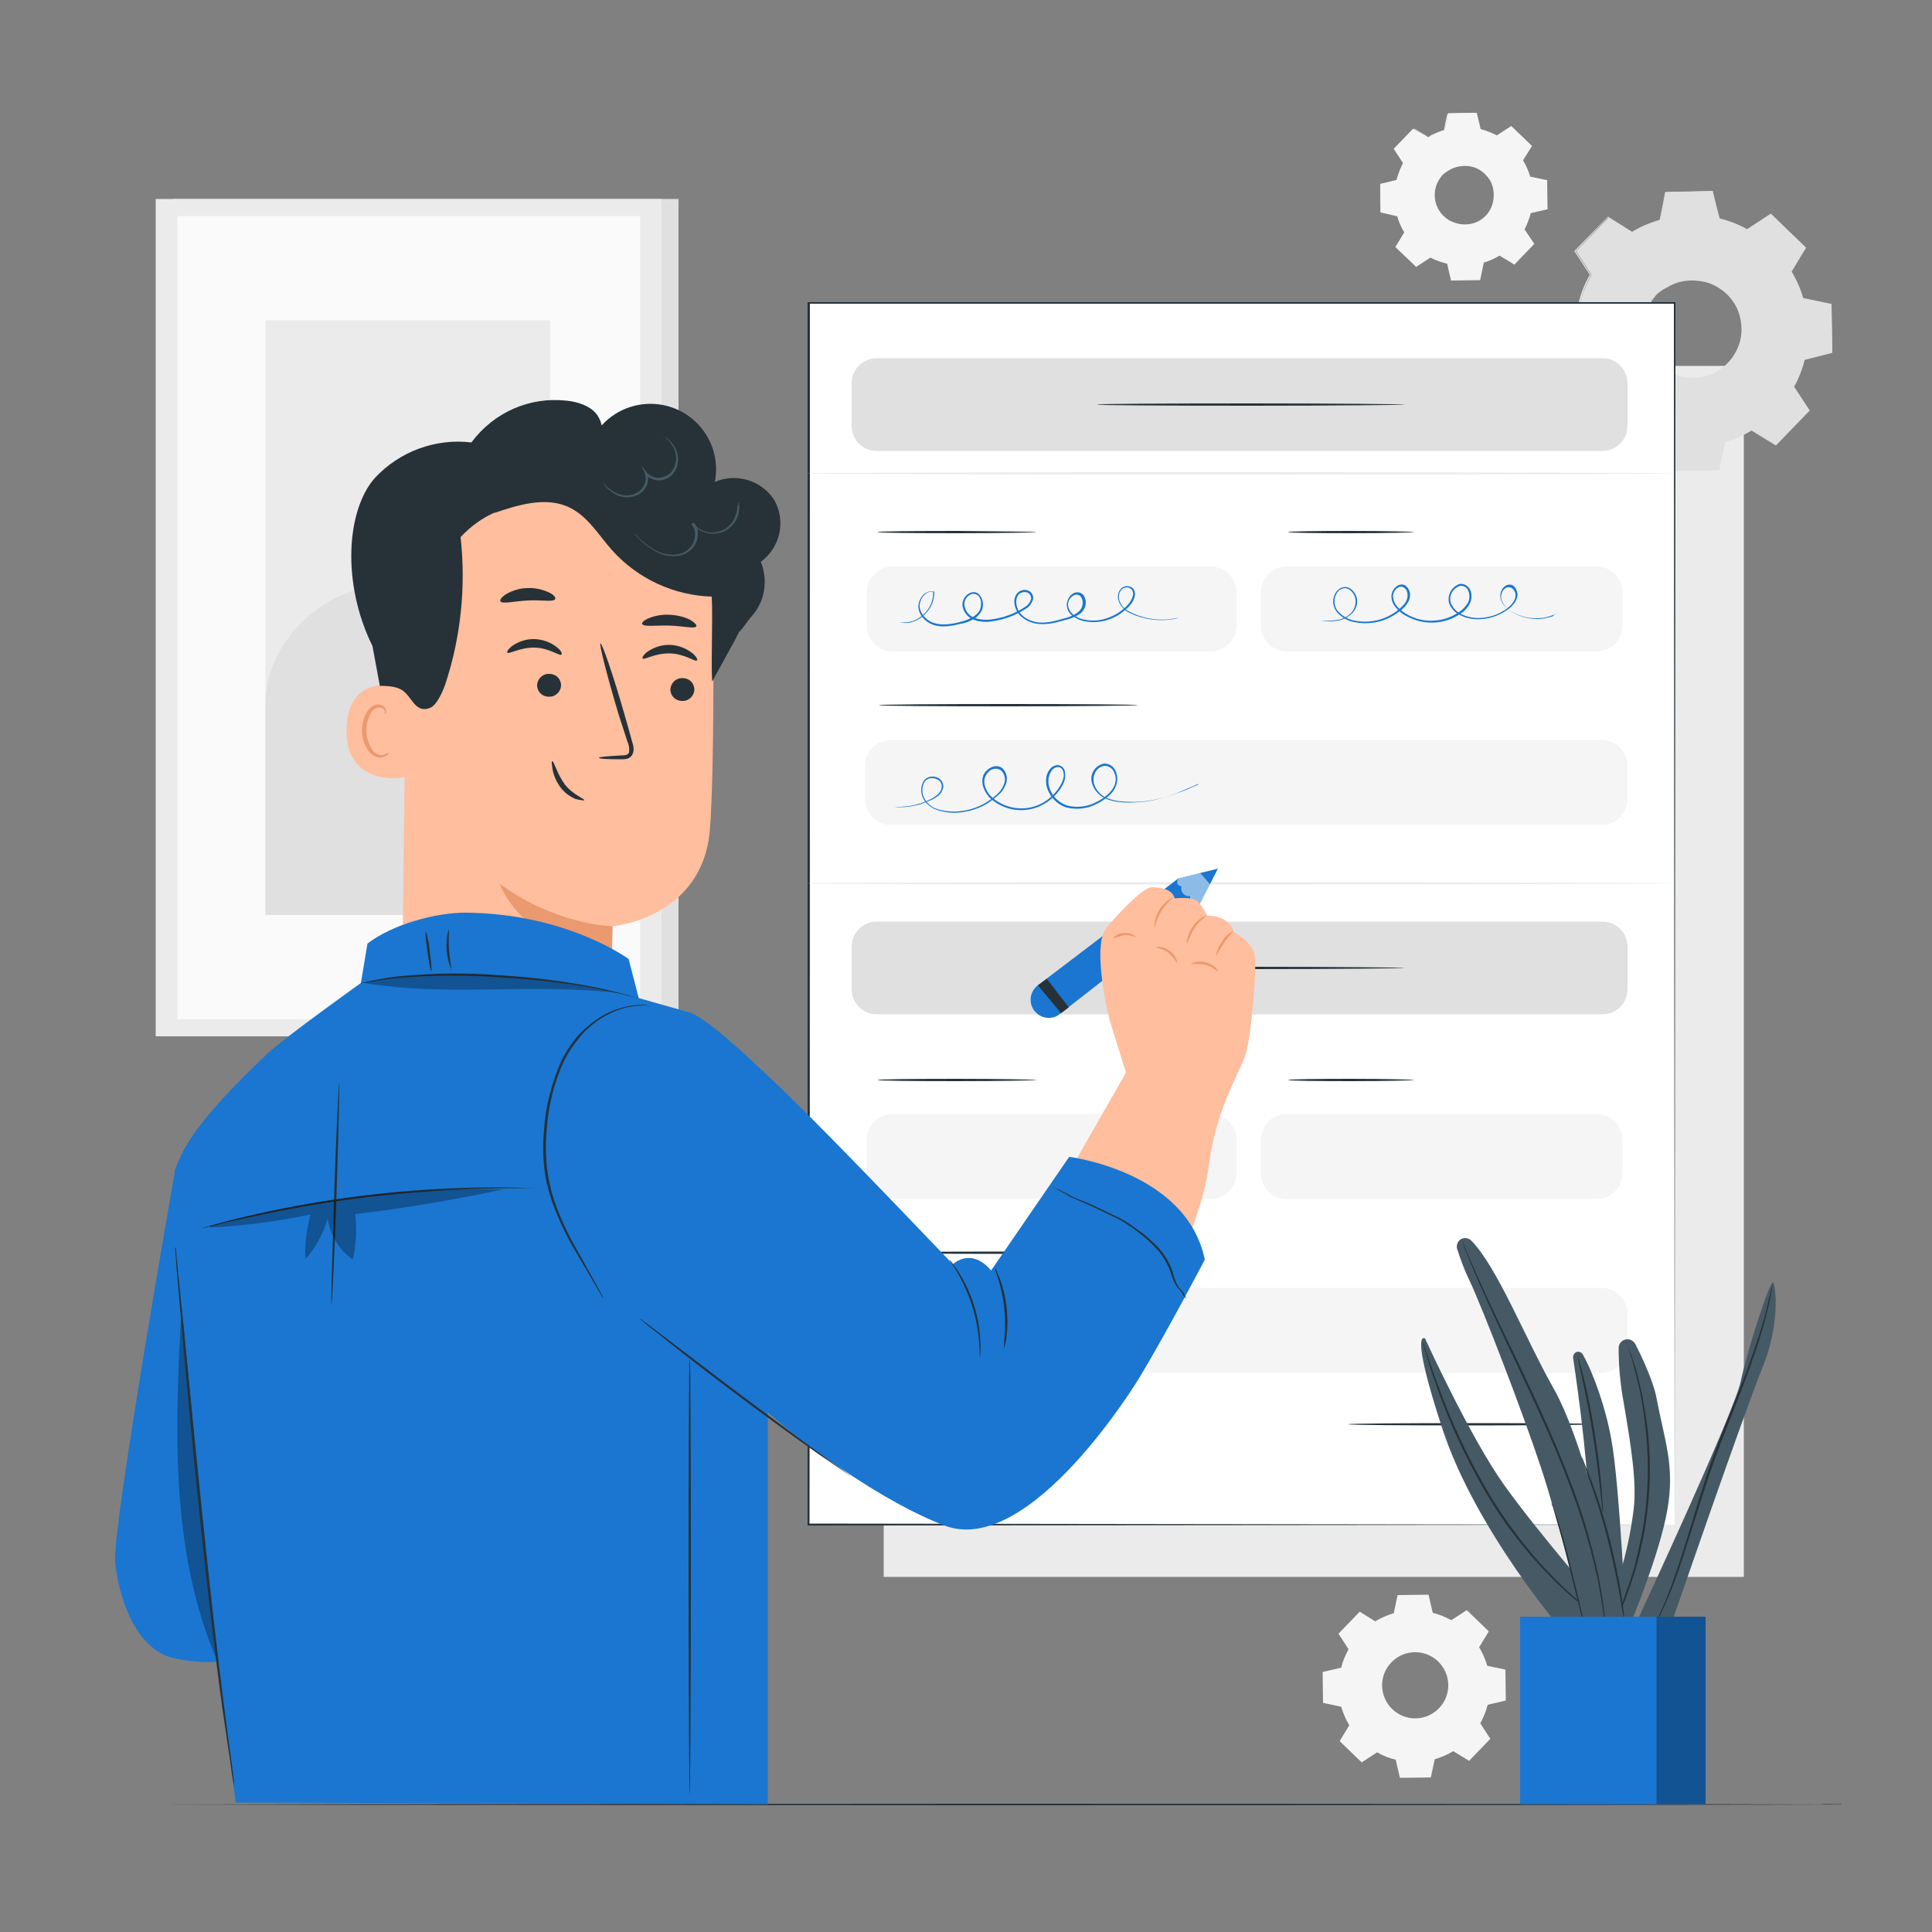 <?xml version="1.0" encoding="utf-8"?>
<!-- Generator: Adobe Illustrator 27.9.0, SVG Export Plug-In . SVG Version: 6.00 Build 0)  -->
<svg version="1.1" id="Layer_1" xmlns="http://www.w3.org/2000/svg" xmlns:xlink="http://www.w3.org/1999/xlink" x="0px" y="0px"
	 viewBox="0 0 500 500" style="enable-background:new 0 0 500 500;" xml:space="preserve">
<rect x="0" y="0" width="500" height="500" fill="#808080" stroke="none"/>
<style type="text/css">
	.st0{fill:#EBEBEB;}
	.st1{fill:#E0E0E0;}
	.st2{fill:#F5F5F5;}
	.st3{fill:#FAFAFA;}
	.st4{fill:#263238;}
	.st5{fill:#FFFFFF;}
	.st6{fill:#1A76D1;}
	.st7{fill:#455A64;}
	.st8{opacity:0.3;}
	.st9{fill:#FFBE9D;}
	.st10{fill:#EB996E;}
	.st11{opacity:0.5;fill:#FFFFFF;enable-background:new    ;}
</style>
<g id="freepik--background-complete--inject-33">
	<rect x="228.7" y="94.7" class="st0" width="222.6" height="313.4"/>
	<path class="st1" d="M422.4,60c2.3-1.4,4.7-2.4,7.2-3.1l1.5-7.2l12.1-0.2l1.7,7.1c2.6,0.6,5,1.6,7.4,2.9l6.1-4l8.7,8.4l-3.8,6.2
		c1.4,2.3,2.4,4.7,3.1,7.2l7.2,1.5l0.2,12.1l-7.1,1.7c-0.6,2.6-1.6,5-2.9,7.3l4,6.1l-8.4,8.7l-6.2-3.8c-2.3,1.4-4.7,2.4-7.2,3.2
		l-1.5,7.2l-12.1,0.2l-1.7-7.1c-2.6-0.6-5-1.6-7.3-2.9l-6.1,4l-8.7-8.4l3.8-6.2c-1.4-2.3-2.4-4.7-3.1-7.2l-7.2-1.5l-0.2-12.1
		l7.1-1.7c0.6-2.6,1.6-5,2.9-7.3l-4-6.1l8.4-8.7L422.4,60z M428.8,76.1c-5,5.2-4.9,13.4,0.3,18.4c5.2,5,13.4,4.9,18.4-0.3
		c5-5.2,4.9-13.4-0.3-18.4l0,0C442,70.8,433.8,71,428.8,76.1L428.8,76.1z"/>
	<path class="st1" d="M428.8,76.1c0.7-0.8,1.5-1.6,2.4-2.1c2.5-1.6,5.5-2.3,8.5-2c2.1,0.2,4,0.9,5.8,2c2,1.3,3.6,3.1,4.7,5.2
		c1.2,2.4,1.6,5.1,1.2,7.8c-0.8,5.8-5.2,10.4-11,11.3c-1.3,0.2-2.7,0.3-4,0.1c-1.3-0.1-2.5-0.5-3.7-1c-2.2-1-4-2.5-5.4-4.5
		c-3-4.2-3.2-9.8-0.5-14.2C427.3,77.8,427.9,77,428.8,76.1c0,0.2-0.9,0.9-1.9,2.7c-1.4,2.5-1.9,5.5-1.4,8.3c0.3,2,1.1,3.8,2.2,5.4
		c1.3,1.8,3.1,3.3,5.2,4.2c2.3,1,4.8,1.3,7.3,0.9c5.4-0.9,9.6-5.3,10.4-10.7c0.3-2.5-0.1-5-1.1-7.2c-1-2-2.5-3.8-4.4-5
		c-1.6-1.1-3.5-1.8-5.5-2c-2.9-0.4-5.8,0.2-8.2,1.7C429.6,75.3,428.9,76.2,428.8,76.1z"/>
	<path class="st1" d="M422.4,60c-0.1-0.1-0.3-0.1-0.4-0.2l-1.2-0.7l-4.8-2.8h0.1l-8.4,8.8v-0.2l4,6.1h0.2l-0.1,0.1
		c-1.3,2.3-2.2,4.7-2.8,7.3v0.1h0l-7.1,1.8l0.2-0.3c0.1,3.8,0.2,7.8,0.2,12.1L402,92l7.2,1.5h0.2v0.2c0.7,2.5,1.8,4.9,3.1,7.2
		l0.1,0.2l-0.1,0.2l-3.8,6.2v-0.4l8.7,8.4H417l6.1-4l0.2-0.1l0.2,0.1c2.3,1.3,4.7,2.2,7.2,2.8h0.2l0.1,0.2c0.5,2.2,1.1,4.7,1.7,7.1
		l-0.4-0.3l12.1-0.2l-0.4,0.3l1.5-7.2V114l0.2-0.1c2.5-0.7,4.9-1.8,7.1-3.1l0,0l0.2-0.1l0.2,0.1l6.2,3.8h-0.5l8.4-8.7v0.5l-4-6.1
		l-0.1-0.2l0.1-0.2c1.3-2.3,2.2-4.7,2.9-7.2v-0.2h0.2l7.1-1.7l-0.3,0.3c-0.1-4.1-0.1-8.2-0.2-12.1l0.3,0.3l-7.2-1.5h-0.2v-0.2
		c-0.7-2.5-1.8-4.9-3.1-7.2l-0.1-0.2V70l3.8-6.2v0.4l-8.7-8.4h0.4l-6.1,4l-0.1,0.1l-0.1-0.1c-2.3-1.3-4.7-2.2-7.3-2.9h-0.1v-0.1
		c-0.6-2.6-1.2-4.9-1.7-7.1l0.2,0.2l-12.1,0.2l0.2-0.1c-0.6,2.9-1.1,5.2-1.5,7.2V57h-0.1c-1.9,0.5-3.8,1.2-5.5,2.1l-1.3,0.7
		C422.7,59.9,422.5,60,422.4,60c0.1-0.1,0.3-0.2,0.4-0.2c0.3-0.2,0.7-0.4,1.3-0.7c1.8-0.9,3.6-1.7,5.5-2.2l-0.1,0.1
		c0.4-2,0.9-4.3,1.4-7.2v-0.1h0.1l12.1-0.3h0.2v0.2c0.5,2.2,1.1,4.5,1.8,7.1l-0.2-0.2c2.6,0.6,5.1,1.6,7.4,2.9H452l6.1-4l0.2-0.1
		l0.2,0.2l8.7,8.4l0.2,0.2l-0.1,0.2c-1.2,2-2.5,4.1-3.8,6.3V70c1.4,2.3,2.5,4.7,3.2,7.3l-0.2-0.2l7.2,1.5h0.3v0.3
		c0.1,3.9,0.2,8,0.2,12.1v0.3l-0.3,0.1l-7.1,1.8l0.3-0.3c-0.6,2.6-1.6,5.1-2.9,7.4v-0.4l4,6.1l0.2,0.2l-0.2,0.2l-8.4,8.7l-0.2,0.2
		l-0.3-0.2l-6.2-3.8h0.4c-2.3,1.4-4.7,2.5-7.3,3.2l0.3-0.3l-1.5,7.2l-0.1,0.3h-0.3l-12.1,0.2h-0.3l-0.1-0.3
		c-0.6-2.5-1.2-4.9-1.7-7.1l0.3,0.3c-2.6-0.6-5.1-1.6-7.4-2.9h0.4l-6.1,4l-0.2,0.2l-0.2-0.2c-3-2.9-6-5.8-8.7-8.4l-0.2-0.2l0.1-0.2
		l3.8-6.2v0.3c-1.4-2.3-2.4-4.8-3.2-7.3l0,0.1l-7.2-1.5h-0.2v-0.2c-0.1-4.2-0.1-8.3-0.2-12.1V80l0.2-0.1l7.1-1.7l-0.2,0.2
		c0.7-2.6,1.6-5,3-7.4v0.2l-4-6.1l-0.1-0.1l0.1-0.1l8.5-8.7l0.1-0.1h0.1l4.6,2.9l1.2,0.8C422.1,59.8,422.2,59.9,422.4,60z"/>
	<path class="st2" d="M369.6,35.5c1.4-0.8,2.8-1.4,4.3-1.9l0.9-4.3l7.2-0.1l1,4.2c1.5,0.4,3,1,4.4,1.7l3.7-2.4l5.2,5l-2.3,3.7
		c0.9,1.4,1.5,2.8,2,4.4l4.3,0.9l0.1,7.2l-4.3,1c-0.4,1.5-1,3-1.7,4.4l2.4,3.7l-5,5.2L388,66c-1.3,0.8-2.8,1.5-4.3,1.9l-0.9,4.3
		l-7.2,0.1l-1-4.2c-1.5-0.4-3-1-4.4-1.7l-3.7,2.4l-5.2-5l2.2-3.8c-0.8-1.4-1.4-2.8-1.9-4.3l-4.3-0.9l-0.1-7.2l4.2-1
		c0.4-1.5,1-3,1.7-4.4l-2.4-3.7l5-5.2L369.6,35.5L369.6,35.5z M373.4,45.2c-3,3.1-2.9,8,0.2,11s8,2.9,11-0.2c3-3.1,2.9-8-0.2-11
		C381.4,42,376.4,42.1,373.4,45.2L373.4,45.2z"/>
	<path class="st2" d="M373.4,45.2c0.4-0.5,0.9-0.9,1.4-1.3c1.5-1,3.3-1.4,5.1-1.2c2.7,0.3,5,1.9,6.2,4.4c0.4,0.7,0.6,1.4,0.7,2.2
		s0.1,1.6,0,2.4c-0.4,3.5-3.1,6.2-6.5,6.8c-0.8,0.1-1.6,0.1-2.4,0c-2.2-0.3-4.2-1.5-5.4-3.3c-0.7-1-1.2-2.2-1.3-3.4
		c-0.3-1.8,0.1-3.6,1-5.1C372.5,46.1,372.9,45.6,373.4,45.2c-0.1,0-0.5,0.5-1.1,1.5c-2.1,3.7-0.8,8.3,2.9,10.4
		c0.2,0.1,0.4,0.2,0.7,0.3c0.7,0.3,1.4,0.5,2.1,0.6c0.8,0.1,1.5,0.1,2.3,0c3.3-0.5,5.8-3.1,6.2-6.4c0.1-0.7,0.1-1.5,0-2.3
		c-0.1-0.7-0.3-1.4-0.6-2.1c-0.6-1.2-1.5-2.2-2.6-3c-1-0.7-2.1-1.1-3.2-1.2c-1.7-0.2-3.5,0.1-5,1C373.9,44.7,373.5,45.2,373.4,45.2z
		"/>
	<path class="st2" d="M369.6,35.5l-0.2-0.1l-0.7-0.4l-2.8-1.7h0.1l-5,5.2v-0.1l2.4,3.7v0.1v0.1c-0.8,1.4-1.3,2.8-1.7,4.4v0.1h-0.1
		l-4.2,1.1l0.1-0.2c0,2.3,0.1,4.7,0.1,7.2l-0.1-0.2l4.3,0.9h0.1v0.1c0.4,1.5,1.1,2.9,1.9,4.3l0.1,0.1l-0.1,0.1l-2.3,3.7v-0.2l5.2,5
		h-0.3l3.7-2.4l0.1-0.1l0.1,0.1c1.4,0.8,2.8,1.3,4.3,1.7h0.1v0c0.3,1.3,0.7,2.8,1,4.2l-0.2-0.2l7.2-0.1l-0.2,0.2
		c0.3-1.3,0.6-2.8,0.9-4.3v-0.1h0.1c1.5-0.4,2.9-1.1,4.3-1.9l0,0l0.1-0.1l0.1,0.1l3.7,2.3h-0.3c1.7-1.8,3.4-3.5,5-5.2v0.3l-2.4-3.7
		l-0.1-0.1l0.1-0.1c0.8-1.4,1.3-2.8,1.7-4.3v-0.1h0.1l4.2-1l-0.2,0.2c0-2.5-0.1-4.9-0.1-7.2l0.2,0.2l-4.3-0.9h-0.1V46
		c-0.4-1.5-1-2.9-1.9-4.3l-0.1-0.1l0.1-0.1l2.3-3.7V38c-1.8-1.8-3.6-3.4-5.2-5h0.2l-3.7,2.4l-0.1,0.1H387c-1.3-0.8-2.8-1.4-4.3-1.8
		h-0.1v-0.1c-0.4-1.5-0.7-2.9-1-4.3l0.1,0.1l-7.2,0.1l0.1-0.1c-0.4,1.7-0.7,3.1-0.9,4.3l0,0l0,0c-1.2,0.3-2.3,0.8-3.4,1.3
		L369.6,35.5C369.7,35.5,369.7,35.5,369.6,35.5l0.2-0.1c0.2-0.1,0.4-0.3,0.8-0.4c1.1-0.6,2.2-1,3.3-1.3v0.1c0.2-1.2,0.5-2.6,0.9-4.3
		v-0.1h0.1l7.2-0.2h0.1v0.1c0.3,1.3,0.7,2.7,1,4.2l-0.1-0.1c1.5,0.4,3,1,4.4,1.7h-0.2l3.7-2.4l0.1-0.1l0.1,0.1l5.2,5l0.1,0.1
		l-0.1,0.1l-2.3,3.7v-0.2c0.8,1.4,1.5,2.8,1.9,4.4l-0.1-0.1l4.3,0.9h0.2v0.2c0,2.4,0.1,4.8,0.1,7.2v0.2h-0.2l-4.3,1l0.2-0.2
		c-0.4,1.6-1,3.1-1.7,4.5v-0.2L397,63l0.1,0.1l-0.1,0.1l-5,5.2l-0.1,0.1l-0.1-0.1l-3.8-2.3h0.2c-1.4,0.8-2.8,1.5-4.4,1.9l0.2,0
		c-0.3,1.5-0.6,2.9-0.9,4.3v0.2h-0.2l-7.2,0.1h-0.2v-0.2c-0.4-1.5-0.7-2.9-1-4.3l0.2,0.2c-1.6-0.4-3.2-0.9-4.6-1.7h0.2l-3.7,2.4
		l-0.1,0.1l-0.1-0.1c-1.8-1.8-3.6-3.4-5.2-5l-0.1-0.1l0.1-0.1l2.3-3.7v0.2c-0.8-1.4-1.5-2.8-1.9-4.4l0.1,0.1l-4.3-1h-0.1v-0.1
		c0-2.5-0.1-5-0.1-7.2v-0.1h0.1l4.3-1l-0.1,0.1c0.4-1.5,1-3,1.8-4.4v0.1l-2.4-3.7v-0.1l0.1-0.1c2.1-2.1,3.8-3.9,5.1-5.2l0,0l0,0
		l2.8,1.7L369.6,35.5L369.6,35.5z"/>
	<rect x="44.7" y="51.5" class="st1" width="130.9" height="216.7"/>
	<rect x="40.3" y="51.5" class="st0" width="130.9" height="216.7"/>
	<rect x="45.9" y="55.9" class="st3" width="119.8" height="207.9"/>
	<rect x="68.7" y="82.9" class="st0" width="73.7" height="153.9"/>
	<path class="st1" d="M68.7,182.3c-0.2-14.4,12.8-28.4,27-30.4c6.8-1,14,0.4,20.3-2.2c11.3-4.6,14.9-19.7,26.3-24.1l0.5,111.2H68.7
		V182.3z"/>
	<path class="st2" d="M355.9,419.6c1.5-0.9,3.1-1.6,4.8-2.1l1-4.7l8-0.1l1.1,4.7c1.7,0.4,3.3,1.1,4.8,1.9l4-2.6l5.7,5.5l-2.5,4.1
		c0.9,1.5,1.6,3.1,2.1,4.8l4.7,1l0.1,8l-4.7,1.1c-0.4,1.7-1.1,3.3-1.9,4.8l2.6,4l-5.5,5.7l-4.1-2.5c-1.5,0.9-3.1,1.6-4.8,2.1l-1,4.7
		l-8,0.1l-1.1-4.7c-1.7-0.4-3.3-1-4.8-1.9l-4,2.6l-5.7-5.5l2.5-4.1c-0.9-1.5-1.6-3.1-2.1-4.8l-4.7-1l-0.1-8l4.8-1.1
		c0.4-1.7,1.1-3.3,1.9-4.8l-2.6-4l5.5-5.7L355.9,419.6L355.9,419.6z M360.1,430.2c-3.3,3.4-3.2,8.8,0.2,12.1s8.8,3.2,12.1-0.2
		c3.3-3.4,3.2-8.8-0.2-12.1l0,0C368.8,426.7,363.4,426.8,360.1,430.2L360.1,430.2z"/>
</g>
<g id="freepik--Table--inject-33">
	<path class="st4" d="M470.8,466.9c0,0,0.5,0,1.4,0h4.4v0.1c-22.5,0.1-114.1,0.2-223.7,0.2l-162.3-0.1L41.5,467H28.1h-3.5h-1.2h1.2
		h3.5h13.4l49.2-0.1l162.3-0.1c109.6,0,201.2,0.1,223.7,0.2l0,0h-4.4C471.3,466.9,470.8,466.9,470.8,466.9z"/>
</g>
<g id="freepik--Form--inject-33">
	<rect x="209.3" y="78.4" class="st5" width="224.1" height="316.2"/>
	<path class="st4" d="M433.4,394.6c0-2.1-0.1-129.4-0.2-316.2l0.2,0.2H209.3l0,0l0.3-0.3c0,118.5,0,228.1-0.1,316.2l-0.2-0.2
		L433.4,394.6l-224.1,0.2H209v-0.2c0-88.1,0-197.7,0-316.2v-0.2h0.3h224.1h0.2v0.2C433.5,265.2,433.4,392.5,433.4,394.6z"/>
	<path class="st2" d="M231,288.3h82.3c3.7,0,6.7,3,6.7,6.7v8.6c0,3.7-3,6.7-6.7,6.7H231c-3.7,0-6.7-3-6.7-6.7V295
		C224.4,291.3,227.3,288.3,231,288.3z"/>
	<path class="st2" d="M333,288.3h80.2c3.7,0,6.7,3,6.7,6.7v8.6c0,3.7-3,6.7-6.7,6.7H333c-3.7,0-6.7-3-6.7-6.7V295
		C326.3,291.3,329.3,288.3,333,288.3z"/>
	<path class="st2" d="M230.6,333.3h183.9c3.7,0,6.7,3,6.7,6.7v8.6c0,3.7-3,6.7-6.7,6.7H230.6c-3.7,0-6.7-3-6.7-6.7V340
		C223.9,336.3,226.9,333.3,230.6,333.3z"/>
	<path class="st4" d="M268.3,279.5c0,0.1-9.2,0.3-20.6,0.3s-20.6-0.1-20.6-0.3s9.2-0.3,20.6-0.3C259,279.2,268.3,279.4,268.3,279.5z
		"/>
	<path class="st4" d="M366,279.5c0,0.1-7.3,0.3-16.3,0.3s-16.3-0.1-16.3-0.3s7.3-0.3,16.3-0.3S366,279.4,366,279.5z"/>
	<path class="st4" d="M294.5,324.2c0,0.1-15,0.3-33.5,0.3s-33.5-0.1-33.5-0.3s15-0.3,33.5-0.3S294.5,324.1,294.5,324.2z"/>
	<path class="st1" d="M226.9,238.5h187.8c3.6,0,6.5,2.9,6.5,6.5v11c0,3.6-2.9,6.5-6.5,6.5H226.9c-3.6,0-6.5-2.9-6.5-6.5v-11
		C220.4,241.4,223.3,238.5,226.9,238.5z"/>
	<path class="st4" d="M363.6,250.5c0,0.1-17.8,0.3-39.8,0.3s-39.8-0.1-39.8-0.3s17.8-0.3,39.8-0.3S363.6,250.4,363.6,250.5z"/>
	<path class="st1" d="M226.9,92.7h187.8c3.6,0,6.5,2.9,6.5,6.5v11c0,3.6-2.9,6.5-6.5,6.5H226.9c-3.6,0-6.5-2.9-6.5-6.5v-11
		C220.4,95.6,223.3,92.7,226.9,92.7z"/>
	<path class="st4" d="M363.6,104.7c0,0.1-17.8,0.3-39.8,0.3s-39.8-0.1-39.8-0.3s17.8-0.3,39.8-0.3S363.6,104.6,363.6,104.7z"/>
	<path class="st0" d="M433.4,122.5c0,0.2-50.2,0.3-112.2,0.3S209,122.7,209,122.5s50.2-0.3,112.2-0.3S433.4,122.4,433.4,122.5z"/>
	<path class="st0" d="M433.4,228.6c0,0.1-50.2,0.3-112.2,0.3S209,228.8,209,228.6s50.2-0.3,112.2-0.3S433.4,228.5,433.4,228.6z"/>
	<path class="st2" d="M231,146.6h82.3c3.7,0,6.7,3,6.7,6.7v8.6c0,3.7-3,6.7-6.7,6.7H231c-3.7,0-6.7-3-6.7-6.7v-8.6
		C224.4,149.6,227.3,146.6,231,146.6z"/>
	<path class="st2" d="M333,146.6h80.2c3.7,0,6.7,3,6.7,6.7v8.6c0,3.7-3,6.7-6.7,6.7H333c-3.7,0-6.7-3-6.7-6.7v-8.6
		C326.3,149.6,329.3,146.6,333,146.6z"/>
	<path class="st2" d="M230.6,191.5h183.9c3.7,0,6.7,3,6.7,6.7v8.6c0,3.7-3,6.7-6.7,6.7H230.6c-3.7,0-6.7-3-6.7-6.7v-8.6
		C223.9,194.5,226.9,191.5,230.6,191.5z"/>
	<path class="st4" d="M268.3,137.7c0,0.1-9.2,0.3-20.6,0.3s-20.6-0.1-20.6-0.3s9.2-0.3,20.6-0.3C259,137.5,268.3,137.6,268.3,137.7z
		"/>
	<path class="st4" d="M366,137.7c0,0.1-7.3,0.3-16.3,0.3s-16.3-0.1-16.3-0.3s7.3-0.3,16.3-0.3S366,137.6,366,137.7z"/>
	<path class="st4" d="M294.5,182.5c0,0.1-15,0.3-33.5,0.3s-33.5-0.1-33.5-0.3s15-0.3,33.5-0.3S294.5,182.3,294.5,182.5z"/>
	<path class="st4" d="M414.3,368.6c0,0.1-14.6,0.3-32.7,0.3s-32.7-0.1-32.7-0.3s14.6-0.3,32.7-0.3S414.3,368.4,414.3,368.6z"/>
	<path class="st6" d="M305.3,159.8c-0.5,0.2-1,0.3-1.5,0.4c-3.9,0.7-8,0.1-11.5-1.6c-0.7-0.3-1.3-0.8-1.8-1.4
		c-0.6-0.6-0.9-1.3-1.1-2.1c-0.2-0.9,0-1.8,0.5-2.5c0.6-0.8,1.6-1.1,2.5-0.8c0.5,0.1,0.9,0.5,1.1,0.9c0.2,0.5,0.3,1,0.2,1.5
		c-0.2,1-0.7,1.9-1.4,2.6c-1.4,1.5-3.1,2.7-5,3.4c-2.1,0.8-4.3,1-6.5,0.6c-1.2-0.2-2.2-0.7-3.2-1.4s-1.6-1.9-1.5-3.2
		c0.1-0.6,0.3-1.2,0.7-1.8c0.4-0.5,0.9-0.9,1.6-1.1c0.7-0.1,1.4,0.1,1.9,0.6c0.4,0.5,0.7,1.2,0.7,1.9s-0.1,1.3-0.5,1.9
		c-0.3,0.6-0.8,1.1-1.4,1.4c-1.1,0.7-2.3,1.1-3.6,1.4c-2.4,0.7-5.1,1.4-7.8,0.8c-1.4-0.3-2.6-1-3.6-1.9c-1-1-1.6-2.4-1.6-3.8
		c0-0.9,0.4-1.8,1.1-2.4c0.8-0.6,1.8-0.7,2.6-0.3c0.9,0.4,1.4,1.4,1.1,2.4c-0.3,0.8-0.8,1.6-1.6,2.1c-2.7,1.8-5.8,3-9,3.4
		c-1.6,0.3-3.2,0.1-4.7-0.4c-1.5-0.6-2.6-1.9-2.9-3.5c-0.2-1.6,0.8-3.2,2.4-3.6c0.8-0.2,1.6,0.1,2.1,0.8c0.5,0.6,0.7,1.3,0.8,2.1
		c0,0.7-0.1,1.5-0.5,2.1s-0.8,1.1-1.4,1.6c-1.1,0.7-2.4,1.3-3.7,1.5c-2.4,0.6-5,1.1-7.3,0.3c-1.1-0.4-2.1-1.1-2.8-2s-1.1-2-1-3.1
		c0.1-1,0.6-2,1.3-2.7s1.7-1,2.7-0.8h0.1v0.1c0,2-0.7,3.9-2,5.3c-0.9,1.1-2.1,1.9-3.5,2.4c-0.8,0.3-1.7,0.4-2.6,0.3
		c-0.6-0.1-0.9-0.2-0.9-0.2c1.2,0.2,2.4,0.1,3.5-0.3c1.3-0.5,2.5-1.3,3.4-2.4c1.2-1.4,1.9-3.3,1.8-5.2l0.1,0.1
		c-0.9-0.2-1.8,0.1-2.4,0.8c-0.7,0.7-1.1,1.6-1.2,2.5c-0.1,2,1.5,4,3.6,4.7s4.6,0.4,7.1-0.3c1.3-0.3,2.4-0.8,3.5-1.5
		c0.5-0.4,1-0.8,1.3-1.4c0.3-0.6,0.4-1.2,0.4-1.9s-0.2-1.3-0.6-1.8c-0.4-0.5-1.1-0.7-1.7-0.6c-1.4,0.4-2.2,1.7-2,3.1
		c0.3,1.4,1.2,2.6,2.6,3.1c1.4,0.5,3,0.6,4.4,0.4c3.1-0.4,6.1-1.5,8.8-3.3c0.6-0.4,1.1-1,1.4-1.8c0.2-0.7-0.2-1.5-0.8-1.8
		c-0.7-0.3-1.5-0.2-2.1,0.2c-0.6,0.5-0.9,1.3-0.9,2.1c0,1.3,0.5,2.5,1.4,3.4s2.1,1.5,3.3,1.8c2.5,0.6,5.1-0.1,7.5-0.8
		c1.2-0.3,2.4-0.7,3.4-1.4c0.5-0.3,0.9-0.7,1.2-1.2c0.3-0.5,0.4-1.1,0.4-1.6c0-0.6-0.2-1.1-0.5-1.5s-0.9-0.6-1.4-0.5
		c-1.1,0.4-1.8,1.3-1.9,2.4c0,1.1,0.5,2.1,1.4,2.8s1.9,1.1,3,1.3c2.1,0.4,4.2,0.2,6.2-0.6c1.9-0.7,3.5-1.8,4.9-3.3
		c0.6-0.7,1.1-1.5,1.3-2.4c0.2-0.8-0.2-1.7-1-2c-0.8-0.2-1.6,0-2.1,0.7c-0.5,0.6-0.6,1.4-0.5,2.2c0.3,1.4,1.3,2.7,2.7,3.3
		c2.1,1.1,4.5,1.8,6.9,2c1.5,0.1,3,0.1,4.5-0.2l1.2-0.2C305.1,159.9,305.2,159.8,305.3,159.8z"/>
	<path class="st6" d="M403.2,158.6c-0.4,0.3-0.8,0.5-1.3,0.6c-1.3,0.5-2.6,0.8-3.9,0.8c-2.2,0.1-4.3-0.4-6.2-1.4
		c-1.2-0.6-2.3-1.5-3-2.6c-0.4-0.6-0.6-1.4-0.5-2.2s0.5-1.6,1.2-2.1c0.3-0.3,0.8-0.4,1.2-0.4c0.5,0,0.9,0.2,1.2,0.5
		c0.6,0.7,0.9,1.6,0.8,2.5c-0.2,0.9-0.6,1.7-1.3,2.4c-0.6,0.7-1.4,1.2-2.2,1.7c-1.7,1-3.5,1.6-5.5,1.8c-2.1,0.2-4.2-0.1-6-1.1
		c-1-0.5-1.8-1.3-2.3-2.2c-0.3-0.5-0.5-1-0.5-1.6c-0.1-1.8,1-3.4,2.6-4.1c0.6-0.2,1.2-0.1,1.8,0.2c0.5,0.3,1,0.8,1.2,1.3
		c0.5,1.1,0.4,2.4-0.1,3.5c-0.6,1.1-1.4,2-2.4,2.6c-4,2.8-9.3,3.1-13.7,0.8c-1.1-0.5-2-1.2-2.8-2.1c-0.9-0.9-1.4-2-1.4-3.2
		s0.8-2.4,1.9-2.9c0.6-0.2,1.3-0.2,1.8,0.2s0.8,0.9,1,1.5c0.3,1.1,0,2.3-0.7,3.2c-0.6,0.9-1.4,1.6-2.3,2.2
		c-3.2,2.4-7.3,3.3-11.3,2.5c-1.8-0.3-3.4-1.3-4.6-2.7c-0.5-0.7-0.8-1.6-0.9-2.4c0-0.8,0.2-1.7,0.6-2.4s1.1-1.3,1.9-1.5
		s1.6,0,2.2,0.5c1.1,0.9,1.7,2.3,1.5,3.7c-0.2,1.2-0.8,2.2-1.8,3c-0.8,0.6-1.7,1.1-2.6,1.3c-1.3,0.3-2.7,0.4-4,0.2l-1-0.1
		c-0.1,0-0.2,0-0.4,0c0.1,0,0.2,0,0.4,0h1c1.3,0.1,2.7,0,4-0.3c0.9-0.3,1.8-0.7,2.5-1.3c0.9-0.8,1.4-1.8,1.5-2.9
		c0.2-1.3-0.4-2.6-1.4-3.4c-0.5-0.4-1.2-0.6-1.9-0.4c-0.7,0.2-1.3,0.7-1.6,1.3c-0.8,1.4-0.7,3.1,0.2,4.4c1.1,1.3,2.6,2.3,4.4,2.6
		c3.8,0.8,7.8-0.1,10.9-2.4c0.8-0.6,1.6-1.3,2.2-2.1s0.8-1.8,0.6-2.8c-0.1-0.5-0.4-0.9-0.8-1.2s-0.9-0.3-1.3-0.2
		c-0.9,0.4-1.6,1.4-1.6,2.4c0.1,1.1,0.5,2.1,1.3,2.9c0.8,0.8,1.7,1.5,2.7,2c2.1,1.1,4.4,1.6,6.7,1.4c2.3-0.1,4.5-0.9,6.4-2.2
		c0.9-0.6,1.7-1.4,2.3-2.4c0.5-1,0.5-2.1,0.1-3.1s-1.4-1.5-2.4-1.2c-1.4,0.6-2.4,2-2.3,3.6c0.1,0.5,0.2,1,0.5,1.4
		c0.5,0.9,1.2,1.6,2.1,2.1c1.7,0.9,3.7,1.3,5.7,1.1c1.9-0.2,3.7-0.7,5.3-1.7c0.8-0.4,1.5-1,2.1-1.6s1-1.3,1.2-2.1
		c0.1-0.8-0.1-1.6-0.7-2.1c-0.5-0.5-1.4-0.6-2-0.1c-0.6,0.4-0.9,1.1-1,1.8s0.1,1.4,0.5,2c0.7,1.1,1.7,2,2.9,2.6c1.8,1,3.9,1.5,6,1.5
		c1.3,0,2.6-0.3,3.9-0.7C402.7,158.9,403.1,158.6,403.2,158.6z"/>
	<path class="st6" d="M310.2,202.8c-0.1,0.1-0.2,0.1-0.4,0.2l-1.1,0.5c-1,0.4-2.5,1.1-4.5,1.9c-2.4,0.9-4.9,1.6-7.4,2
		c-1.6,0.2-3.2,0.3-4.8,0.3c-1.8,0-3.6-0.2-5.3-0.8c-2-0.7-3.5-2.2-4.1-4.2c-0.3-1.1-0.2-2.2,0.4-3.2s1.6-1.7,2.8-1.9
		c1.2,0,2.4,0.7,2.9,1.9c0.5,1.1,0.6,2.4,0.2,3.6c-0.4,1.2-1.1,2.2-2.1,3s-2,1.5-3.1,2c-2.3,1.2-5,1.5-7.6,0.9
		c-2.7-0.8-4.7-3.1-5.3-5.8c-0.1-0.7-0.1-1.4,0-2.1c0.1-0.7,0.4-1.4,0.9-2c0.4-0.6,1.1-1,1.9-1.1c0.8,0,1.6,0.5,1.9,1.3
		c0.4,1.5,0.1,3-0.7,4.2c-0.7,1.3-1.7,2.4-2.8,3.3c-4.5,3.9-11.3,3.8-15.7-0.2c-1-1-1.7-2.2-2-3.6c-0.1-0.7-0.1-1.4,0.1-2.1
		c0.2-0.7,0.6-1.2,1.2-1.7c0.5-0.5,1.2-0.8,1.9-0.9c0.7-0.1,1.5,0.1,2,0.6c1,1,1.3,2.4,0.9,3.8c-0.4,1.2-1.1,2.3-2.1,3.1
		c-0.9,0.8-1.9,1.6-2.9,2.2c-2,1.2-4.2,1.9-6.5,2.2c-2.2,0.3-4.3,0.1-6.4-0.6c-1-0.3-1.9-0.9-2.6-1.6c-0.7-0.7-1.2-1.6-1.4-2.6
		c-0.2-0.9-0.1-1.9,0.3-2.8c0.4-0.9,1.2-1.5,2.1-1.6c0.9-0.1,1.8,0.1,2.4,0.7c0.6,0.5,0.9,1.4,0.8,2.2c-0.2,0.7-0.6,1.4-1.1,1.9
		c-0.5,0.4-1.1,0.8-1.7,1.1c-1.1,0.5-2.2,0.9-3.3,1.3c-1.6,0.4-3.2,0.7-4.8,0.7c-0.6,0-1.1,0-1.7-0.1h0.4c0.3,0,0.7,0,1.3,0
		c1.6-0.1,3.2-0.3,4.7-0.8c1.1-0.3,2.2-0.8,3.2-1.3c0.6-0.3,1.1-0.7,1.6-1.1c0.5-0.5,0.9-1.1,1-1.7c0.1-0.7-0.1-1.5-0.7-1.9
		c-0.6-0.5-1.4-0.7-2.2-0.6c-0.8,0.1-1.5,0.7-1.8,1.5s-0.4,1.7-0.2,2.6c0.5,1.9,2,3.4,3.8,3.9c2,0.6,4.1,0.8,6.2,0.5
		c3.4-0.4,6.6-1.9,9.2-4.3c0.9-0.8,1.6-1.8,1.9-2.9c0.4-1.1,0.1-2.4-0.8-3.3c-1-0.7-2.4-0.6-3.2,0.3c-0.4,0.4-0.8,0.9-1,1.5
		s-0.2,1.2-0.1,1.8c0.3,1.3,0.9,2.4,1.9,3.3c4.2,3.8,10.7,3.9,15,0.2c1.1-0.9,2-2,2.7-3.2c0.4-0.6,0.6-1.2,0.8-1.9
		c0.2-0.6,0.1-1.3-0.1-1.9c-0.2-0.6-0.7-1-1.4-1c-0.6,0.1-1.2,0.4-1.5,0.9c-0.8,1.1-1,2.4-0.8,3.7c0.5,2.6,2.4,4.6,4.9,5.4
		c2.4,0.6,5,0.3,7.2-0.8s4.3-2.6,5-4.7c0.4-1.1,0.3-2.2-0.2-3.2c-0.4-1-1.4-1.6-2.4-1.6c-1,0.1-1.9,0.7-2.4,1.6
		c-0.5,0.9-0.6,1.9-0.4,2.9c0.5,1.9,2,3.4,3.8,4c1.7,0.6,3.4,0.8,5.2,0.8c1.6,0.1,3.2,0,4.8-0.2c2.5-0.4,5-1,7.4-1.9
		c2-0.7,3.5-1.3,4.5-1.8l1.2-0.5L310.2,202.8z"/>
</g>
<g id="freepik--Plant--inject-33">
	<path class="st7" d="M405,422.8c0,0-23-26.5-31.7-53s-4.5-23.4-4.5-23.4s11.7,25.7,20.6,38.1s24.8,30.7,24.8,30.7L405,422.8z"/>
	<path class="st7" d="M409.6,350.5c-0.4-0.6-1.2-0.9-1.8-0.5c-0.5,0.3-0.7,0.8-0.7,1.3c1.4,9.3,4.4,31.1,4.3,45.3
		c-0.2,18.4,0,25.5,0,25.5h9.5c0,0-1.7-38-3.9-49.6C415.6,364.5,412.4,355.4,409.6,350.5z"/>
	<path class="st7" d="M414.9,419.1c4-9.1,6.7-18.7,7.9-28.6c0.8-6.8-0.6-15.9-2.7-28.1c-0.8-4.5-1.2-9-1.2-13.5c0-1.3,1-2.3,2.3-2.3
		c0.8,0,1.6,0.5,2,1.2c1.1,2.1,4.5,9.1,5.4,13.5c2.3,12.1,4.9,18.1,2.9,29.5s-9.4,29.1-9.4,29.1L414.9,419.1z"/>
	<path class="st7" d="M423.5,419.9c0,0,25.3-54.3,27-62.4s7.7-26.6,8.4-25.6s1.8,10.9-2.8,22.1s-24,67.5-24,67.5h-8.6"/>
	<path class="st4" d="M412.1,417.4c-0.3-0.1-0.5-0.3-0.7-0.5c-0.5-0.3-1.1-0.8-2-1.5c-2.4-1.9-4.6-3.9-6.8-6
		c-7.1-7-13.3-14.9-18.3-23.5s-9.2-17.7-12.5-27.1c-1.3-3.6-2.2-6.6-2.8-8.6c-0.3-1-0.5-1.8-0.7-2.4c-0.1-0.3-0.1-0.5-0.2-0.8
		c0.1,0.3,0.2,0.5,0.3,0.8l0.8,2.3c0.7,2,1.6,5,3,8.5c3.4,9.4,7.6,18.4,12.6,27s11.1,16.5,18.1,23.5c2.7,2.7,5,4.7,6.7,6.1
		c0.8,0.7,1.5,1.2,1.9,1.6C411.7,417.1,411.9,417.2,412.1,417.4z"/>
	<path class="st4" d="M414.8,391.4c-0.1-0.5-0.2-1.1-0.2-1.6l-0.5-4.4c-0.4-3.7-1-8.7-1.9-14.3s-1.9-10.6-2.7-14.2l-0.9-4.3
		c-0.1-0.5-0.2-1-0.3-1.6c0.2,0.5,0.4,1,0.5,1.5c0.3,1,0.7,2.5,1.1,4.2c0.9,3.6,1.9,8.6,2.8,14.2s1.5,10.7,1.8,14.4
		c0.1,1.9,0.2,3.3,0.3,4.4C414.9,390.3,414.9,390.9,414.8,391.4z"/>
	<path class="st4" d="M420.8,347.3c0.1,0.2,0.2,0.4,0.3,0.7c0.2,0.5,0.4,1.2,0.8,2s0.7,2,1.1,3.2s0.9,2.7,1.2,4.4l0.6,2.5
		c0.2,0.9,0.4,1.8,0.5,2.8c0.4,1.9,0.7,4,1,6.2c1.2,9.6,0.8,19.2-1,28.7c-0.5,2.2-0.9,4.2-1.4,6.1c-0.3,1-0.5,1.9-0.8,2.8
		s-0.5,1.7-0.8,2.5c-0.5,1.6-1.1,3-1.5,4.2s-0.9,2.3-1.3,3.1l-0.9,2c-0.1,0.2-0.2,0.5-0.4,0.7c0.1-0.2,0.2-0.5,0.2-0.7
		c0.2-0.5,0.5-1.2,0.8-2s0.8-1.9,1.2-3.2s1-2.7,1.5-4.3c0.2-0.8,0.5-1.6,0.8-2.5s0.5-1.8,0.7-2.8c0.5-1.9,0.9-4,1.4-6.1
		c1.8-9.4,2.1-19,1-28.6c-0.3-2.2-0.5-4.3-0.9-6.2c-0.2-1-0.3-1.9-0.5-2.8s-0.4-1.7-0.6-2.5c-0.3-1.6-0.8-3.1-1.1-4.4
		s-0.7-2.4-1-3.3l-0.7-2C420.9,347.9,420.8,347.6,420.8,347.3z"/>
	<path class="st4" d="M458.6,333c0,0.1,0,0.2,0,0.2c0,0.2-0.1,0.4-0.1,0.7c-0.1,0.6-0.2,1.5-0.5,2.7c-0.5,2.3-1.3,5.7-2.6,9.8
		s-3,8.9-5,14.1s-4.4,11-6.6,17.1s-4,12-5.7,17.4s-3.2,10.2-4.7,14.2c-1.2,3.2-2.5,6.3-4,9.3c-0.5,1.1-1,1.9-1.3,2.4l-0.4,0.6
		c0,0.1-0.1,0.1-0.1,0.2l0.1-0.2c0.1-0.2,0.2-0.4,0.3-0.6c0.3-0.6,0.7-1.4,1.2-2.5c1-2.1,2.4-5.3,3.8-9.3s3-8.9,4.6-14.2
		s3.4-11.4,5.6-17.5s4.6-11.8,6.7-17.1s3.8-10,5.1-14s2.2-7.4,2.7-9.7c0.3-1.1,0.5-2.1,0.6-2.7c0.1-0.3,0.1-0.5,0.2-0.7
		C458.6,333.2,458.6,333.1,458.6,333z"/>
	<path class="st7" d="M380.7,321c-0.9-0.8-2.3-0.8-3.1,0.1c-0.5,0.6-0.7,1.4-0.5,2.1c0.9,2.8,1.9,5.5,3.2,8.2
		c3.5,7.4,13.7,33.9,18.5,48.4s11.5,41.7,11.5,41.7l10.2-1.7c0,0-9.3-44.6-18.5-60.6C394.7,346.3,387.4,327.7,380.7,321z"/>
	<path class="st4" d="M401.5,388.9c0.2,0.4,0.4,0.8,0.5,1.2c0.3,0.8,0.7,2,1.2,3.4c0.9,2.9,2.1,7,3.2,11.5s2.1,8.6,2.8,11.6
		c0.3,1.4,0.6,2.6,0.8,3.5c0.1,0.4,0.2,0.9,0.2,1.3c-0.2-0.4-0.3-0.8-0.4-1.3c-0.2-0.9-0.6-2.1-0.9-3.5c-0.8-3.1-1.8-7.1-2.9-11.6
		s-2.2-8.6-3.1-11.5l-1-3.5C401.7,389.8,401.6,389.4,401.5,388.9z"/>
	<path class="st4" d="M415.4,420.7c0-0.1-0.1-0.2-0.1-0.3c0-0.2-0.1-0.5-0.1-0.8c-0.1-0.7-0.2-1.8-0.4-3.1c-0.4-2.7-1-6.5-2.1-11.2
		c-1.3-5.5-2.9-11-4.8-16.3c-2.1-6-4.7-12.6-7.7-19.3c-6-13.5-12-25.5-15.9-34.3c-2-4.4-3.5-8-4.5-10.5c-0.5-1.2-0.9-2.2-1.1-2.9
		c-0.1-0.3-0.2-0.6-0.3-0.8c0-0.1-0.1-0.2-0.1-0.3c0.1,0.1,0.1,0.2,0.1,0.2l0.3,0.7c0.3,0.7,0.7,1.6,1.2,2.9
		c1.1,2.5,2.7,6.1,4.7,10.5c4,8.8,10.1,20.7,16.1,34.3c3,6.8,5.6,13.3,7.7,19.4c1.9,5.4,3.4,10.8,4.7,16.4c0.9,3.7,1.5,7.5,2,11.3
		c0.2,1.3,0.2,2.4,0.3,3.1c0,0.3,0,0.6,0.1,0.8C415.4,420.5,415.4,420.6,415.4,420.7z"/>
	<path class="st4" d="M420.5,419.9c-0.2-0.6-0.3-1.1-0.4-1.7c-0.2-1.2-0.5-2.8-0.8-4.7c-0.7-4-1.8-9.4-3.3-15.3s-3.2-11.2-4.6-15
		l-1.6-4.5c-0.2-0.5-0.4-1.1-0.5-1.7c0.3,0.5,0.5,1,0.7,1.6c0.4,1,1,2.5,1.8,4.4c1.8,4.9,3.4,9.9,4.7,15c1.3,5.1,2.4,10.2,3.2,15.4
		c0.3,2,0.5,3.6,0.6,4.7C420.4,418.7,420.4,419.3,420.5,419.9z"/>
	<rect x="401.6" y="418.4" class="st6" width="39.8" height="48.5"/>
	<g class="st8">
		<rect x="401.6" y="418.4" width="39.8" height="48.5"/>
	</g>
	<rect x="393.4" y="418.4" class="st6" width="35.3" height="48.5"/>
</g>
<g id="freepik--Character--inject-33">
	<path class="st9" d="M105.2,161.3l-1.1,91.1c-0.2,15.5,2.7,38.3,27.2,37.5l0,0c21.2-2.3,26.9-22.4,27-36.9
		c0.1-6.9,0.2-12.6,0.2-13.3c0,0,23.2-1.9,25.2-24.8c0.9-11.1,1-34.1,0.9-54.9c-0.2-22.3-17.5-40.8-39.8-42.4l-2.2-0.2
		C118.6,117.1,104.9,137.3,105.2,161.3z"/>
	<path class="st10" d="M158.5,239.7c0,0-14.5-0.2-29.2-11c0,0,6.1,17.3,29.1,16.9L158.5,239.7z"/>
	<path class="st4" d="M145.3,169.4c-0.4,0.5-3.1-1.7-6.9-1.8s-6.7,1.8-7.1,1.3c-0.2-0.2,0.3-1.1,1.5-1.9c1.7-1.1,3.7-1.7,5.7-1.6
		c2,0.1,3.9,0.8,5.5,2C145.2,168.3,145.6,169.2,145.3,169.4z"/>
	<path class="st4" d="M145.2,177.4c-0.1,1.7-1.5,3-3.2,2.9c-1.7,0-3-1.3-3-3c0.1-1.7,1.5-3,3.2-2.9
		C143.9,174.4,145.2,175.7,145.2,177.4L145.2,177.4z"/>
	<path class="st4" d="M155,196.1c0-0.2,2.2-0.4,5.8-0.6c0.9,0,1.8-0.1,2-0.8c0.1-0.9,0-1.9-0.4-2.7l-2.3-7.1
		c-3-10-5.1-18.3-4.7-18.4s3.2,7.9,6.1,18c0.7,2.5,1.4,4.8,2,7.1c0.3,1.1,0.8,2.2,0.2,3.6c-0.3,0.6-0.9,1.1-1.6,1.2
		c-0.5,0.1-1,0.1-1.5,0.1C157.2,196.5,155,196.4,155,196.1z"/>
	<path class="st4" d="M143.7,155c-0.4,0.9-3.4,0.2-7.1,0.4s-6.7,1-7.1,0.2c-0.2-0.4,0.4-1.2,1.6-1.9c1.6-0.9,3.5-1.5,5.4-1.5
		c1.9-0.1,3.8,0.3,5.5,1.1C143.2,153.8,143.9,154.6,143.7,155z"/>
	<path class="st4" d="M180.2,162.1c-0.4,0.7-3.4-0.1-7-0.2s-6.6,0.4-7-0.4c-0.2-0.3,0.4-1,1.7-1.5c1.7-0.7,3.5-1,5.4-0.9
		s3.7,0.5,5.3,1.3C179.8,161.1,180.4,161.8,180.2,162.1z"/>
	<path class="st9" d="M105.8,178.4c-0.4-0.2-15.4-5.8-16.1,9.9S105,201.4,105,201S105.8,178.4,105.8,178.4z"/>
	<path class="st10" d="M100.5,194.8c-0.1-0.1-0.3,0.2-0.8,0.4c-0.6,0.3-1.4,0.3-2,0c-1.6-0.7-2.9-3.4-2.9-6.2c0-1.3,0.3-2.7,0.9-3.9
		c0.3-1,1.1-1.7,2.2-2c0.7-0.1,1.3,0.2,1.6,0.8c0.2,0.4,0.1,0.8,0.2,0.8s0.3-0.2,0.2-0.9c-0.1-0.4-0.3-0.7-0.6-1
		c-0.4-0.3-1-0.5-1.5-0.5c-1.3,0.2-2.5,1.1-3,2.3c-0.7,1.3-1.1,2.8-1.1,4.3c0,3.2,1.5,6.2,3.7,7c0.8,0.3,1.8,0.2,2.5-0.3
		C100.5,195.2,100.6,194.9,100.5,194.8z"/>
	<path class="st4" d="M151.2,207.1c0.2-0.4-2.9-1.3-5.1-4.2c-0.9-1.3-1.6-2.6-2.2-4.1c-0.5-1.1-0.8-1.9-1-1.8s-0.1,0.8,0.1,2.1
		c0.3,1.7,1,3.2,2,4.6c1,1.4,2.4,2.4,4,3.1C150.4,207.1,151.2,207.2,151.2,207.1z"/>
	<path class="st4" d="M180.4,170.9c-0.5,0.5-3.1-1.7-7-1.8s-6.7,1.8-7.1,1.3c-0.2-0.2,0.3-1.1,1.5-1.9c1.7-1.1,3.7-1.7,5.7-1.6
		c2,0.1,3.9,0.8,5.5,2C180.2,169.8,180.6,170.7,180.4,170.9z"/>
	<path class="st4" d="M179.7,178.5c-0.1,1.7-1.5,3-3.2,2.9c-1.7,0-3-1.3-3-3c0.1-1.7,1.5-3,3.2-2.9
		C178.4,175.5,179.7,176.8,179.7,178.5z"/>
	<path class="st4" d="M200.5,129.6c-3.2-5.2-9.8-7.3-15.5-4.9c1.8-9.2-4.2-18.1-13.5-19.9c-5.8-1.1-11.8,0.9-15.8,5.3
		c-0.4-2-1.6-3.7-3.4-4.7c-1.7-1-3.7-1.5-5.6-1.7c-9.6-1.1-18.9,3-24.7,10.8c-9.3-1.1-18.5,2.3-24.9,9.1c-7.4,8.2-8.8,27.2-0.7,43.6
		l1.9,10.3c2.5,0,4.9,0.2,6.4,1.6c2.1,1.9,3.1,5.5,6.6,4.1c1.8-0.7,3.4-4.5,4-6.3c4-12.2,5.3-25.1,3.9-37.9c2.5-2.7,5.5-4.9,8.9-6.4
		l-0.3,0.2c6.4-2.2,13.7-4.4,19.7-1.4c4.7,2.3,7.5,7.2,11,11.1c6.6,7.3,15.9,11.6,25.7,11.9c0.3,6.5-0.2,15.6,0.1,22L190,166l0,0
		c0.4-0.7,0.8-1.5,1.2-2.3l0.1-0.2l0,0l0,0c1-0.8,1.7-2.3,3.4-4.2c3.3-3.8,4.1-9.2,2.2-13.9C201.9,141.7,203.4,135,200.5,129.6z"/>
	<path class="st4" d="M193.1,159.9L193.1,159.9L193.1,159.9z"/>
	<path class="st7" d="M191.1,129.8c0,0,0.1,0.1,0.1,0.3c0.1,0.3,0.1,0.7,0.1,1c0.1,1.3-0.3,2.6-0.9,3.7c-0.5,0.8-1.1,1.4-1.8,2
		c-0.8,0.6-1.8,1.1-2.9,1.2c-2.5,0.4-5-0.5-6.6-2.5l0.4-0.3c0.8,0.8,1.2,1.9,1.1,3.1c0,1.5-0.7,3-1.8,4c-1,0.9-2.3,1.5-3.7,1.6
		c-2.3,0.2-4.6-0.5-6.5-1.8c-1.3-0.9-2.4-1.8-3.5-2.9c-0.4-0.4-0.8-0.8-1.1-1.2c0.4,0.3,0.9,0.7,1.2,1.1c1.1,1,2.3,2,3.5,2.8
		c1.8,1.2,4,1.8,6.2,1.6c1.3-0.1,2.5-0.6,3.4-1.5c1-0.9,1.5-2.2,1.6-3.6c0-1-0.3-2-1-2.7l0.4-0.3c1.5,1.8,3.8,2.7,6.1,2.3
		c1.8-0.3,3.5-1.4,4.4-3c0.6-1.1,1-2.3,1-3.5C191.2,130.3,191.1,129.8,191.1,129.8z"/>
	<path class="st7" d="M171.4,112.6c0,0,0.1,0,0.3,0.2c0.3,0.2,0.6,0.4,0.9,0.6c1,0.8,1.9,1.9,2.4,3.1c0.8,1.9,0.6,4-0.5,5.7
		c-0.7,1-1.7,1.7-2.9,2c-1.3,0.3-2.6,0-3.7-0.7c-0.3-0.2-0.6-0.5-0.9-0.9l0.4-0.3c0.5,1.1,0.4,2.4-0.1,3.5c-0.5,1-1.3,1.9-2.3,2.3
		c-1.7,0.8-3.7,0.8-5.4,0c-1.1-0.5-2.1-1.3-2.9-2.2c-0.3-0.3-0.6-0.7-0.8-1.1c0,0,0.3,0.3,0.9,0.9c0.8,0.8,1.8,1.5,2.9,2
		c1.6,0.7,3.4,0.7,5-0.1c0.9-0.5,1.6-1.2,2-2.1c0.5-1,0.5-2.1,0.1-3.1l-0.8-1.9l1.3,1.7c0.2,0.3,0.5,0.5,0.8,0.7
		c1,0.7,2.1,0.9,3.3,0.6c1-0.2,2-0.9,2.6-1.7c1-1.6,1.3-3.5,0.6-5.3c-0.5-1.2-1.2-2.2-2.2-3.1C171.9,112.8,171.4,112.6,171.4,112.6z
		"/>
	<path class="st6" d="M305,227.3L268.6,255c-2.1,1.6-2.5,4.5-0.9,6.6c0.1,0.1,0.1,0.1,0.2,0.2l0,0c1.6,1.9,4.5,2.2,6.4,0.6l36-28
		l4.9-9.6L305,227.3z"/>
	<path class="st11" d="M310.6,225.9l2.6,3l-2.8,5.5c-1.2,0.1-2.3-0.8-2.4-2c0-0.2,0-0.4,0-0.5c-1.1,0.2-2.1-0.6-2.3-1.7
		c0-0.3,0-0.5,0.1-0.8c0,0-1.9-0.2-0.8-2.2L310.6,225.9z"/>
	<polygon class="st4" points="268.6,255 274.6,262.2 276.6,260.7 270.9,253.3 	"/>
	<path class="st9" d="M266,324.5l-1.3-0.2l26.7-46.7l-4.2-13.5c0,0-4.9-19.2-0.8-24.1c0,0,8.9-10.5,11.8-10.4s5.2,0.7,5.8,2.9
		c0,0,4.9-0.6,6.2,1c0.9,1.1,1.6,2.3,2.3,3.5c0,0,5.4-0.4,6.8,4.2c0,0,5.1,2.6,5.5,6.4s-1,21.3-2.6,25.8s-7.5,13.9-9.3,27.8
		s-7.9,22.9-13.3,43.3l-14.8,5.9L266,324.5z"/>
	<path class="st10" d="M303.7,232.1c0.1,0.1-1.7,1.4-3.1,3.6s-1.7,4.4-1.9,4.4C298.7,236.7,300.7,233.7,303.7,232.1L303.7,232.1z"/>
	<path class="st10" d="M312.2,236.9c0.1,0.2-1.7,1.2-3,3.2s-1.8,4-2,4s0-2.2,1.5-4.3C309.5,238.5,310.8,237.5,312.2,236.9z"/>
	<path class="st10" d="M319.1,241c0.1,0.1-1.2,1.3-2.4,3.1s-1.9,3.4-2,3.4c0.2-1.4,0.7-2.6,1.5-3.7
		C316.8,242.6,317.8,241.6,319.1,241z"/>
	<path class="st10" d="M294,242.5c-1-0.3-2-0.5-3-0.5c-1,0.2-2,0.5-2.9,0.9c0,0,0.1-0.4,0.6-0.7c1.3-0.9,3.1-1,4.5-0.3
		C293.8,242.2,294,242.5,294,242.5z"/>
	<path class="st10" d="M304.6,249.2c-0.6-1-1.4-1.9-2.2-2.6c-1.5-1.2-3.1-1.2-3.1-1.4s0.4-0.2,1.1-0.1c1.8,0.3,3.3,1.4,4,3.1
		C304.7,248.8,304.7,249.2,304.6,249.2z"/>
	<path class="st10" d="M315.2,251.4c-0.1,0.1-1.3-1.2-3.3-1.7c-1.2-0.2-2.5-0.3-3.7-0.2c0-0.1,0.4-0.3,1.1-0.5
		c1.9-0.4,3.8,0.1,5.3,1.4C315.1,251,315.3,251.4,315.2,251.4z"/>
	<path class="st6" d="M45.4,302.4c0,0-16.4,93.1-15.6,101.8s5.1,22.5,15,24.9c6.3,1.4,12.7,1.4,19,0L52,314.8L45.4,302.4z"/>
	<path class="st6" d="M93.4,254.4c0,0-19.6,14-24,18.1c-18.1,17.1-21.9,24.2-24,30S58,443,58,443l3,23.5l0,0l137.7,0.4l0,0V346.6
		L178,261.9l-12.7-3.6l-2.6-10.1c0,0-15.8-11.7-41.9-12c-8-0.1-19.4,3.1-25.7,8l0,0L93.4,254.4z"/>
	<path class="st6" d="M162.6,262.3c0,0,14.1-0.6,15.4-0.4c4.4,1,16.3,12,30,25.5c13,12.9,38.6,39.8,38.6,39.8s4.6-4.6,9.9,1.6
		l20.2-29.4c0,0,30.4,3.7,35.1,26.6c0,0-9.3,17.8-16.9,30.5c0,0-28.2,46.8-50.5,38.3c-20.3-7.8-45.8-28.4-49.4-32.9l-30-21.4
		c0,0-20.5-39.1-11.4-58.7L162.6,262.3z"/>
	<path class="st4" d="M165.2,258.3c-0.2,0-0.5-0.1-0.7-0.1l-2-0.5c-1.8-0.5-4.4-1.1-7.6-1.7c-8.4-1.6-16.9-2.6-25.4-3.1
		c-8.5-0.6-17.1-0.6-25.6,0.1c-3.3,0.3-5.9,0.7-7.7,1l-2.1,0.4c-0.2,0.1-0.5,0.1-0.7,0.1c0.2-0.1,0.5-0.2,0.7-0.2l2.1-0.5
		c2.5-0.5,5.1-1,7.7-1.2c8.5-0.8,17.1-0.9,25.7-0.2c8.5,0.5,17,1.6,25.4,3.3c3.2,0.7,5.8,1.4,7.6,1.9l2,0.6
		C164.8,258.1,165,258.2,165.2,258.3z"/>
	<path class="st4" d="M111.6,251.3c-0.2,0-0.6-2.3-1-5.1s-0.6-5.2-0.4-5.2c0.5,1.7,0.9,3.4,1,5.1C111.6,249,111.8,251.3,111.6,251.3
		z"/>
	<path class="st4" d="M116.8,250.9c-1.4-3.3-1.6-7-0.7-10.4c0.2,0-0.1,2.4,0.1,5.2S116.9,250.8,116.8,250.9z"/>
	<g class="st8">
		<path d="M93.8,254.3c21.5,3.8,43.4,0,66.2,2.7C138,252.5,115.1,250.3,93.8,254.3"/>
	</g>
	<g class="st8">
		<path d="M56,429.3c-12.1-28.4-10.7-60.5-9-91.3L56,429.3z"/>
	</g>
	<path class="st4" d="M45.4,322.7c0,0.1,0.1,0.2,0.1,0.4c0,0.3,0.1,0.6,0.1,1c0.1,1,0.2,2.3,0.4,4.1c0.3,3.6,0.9,8.7,1.5,15
		c1.2,12.6,2.9,30.1,4.9,49.3s4,36.7,5.6,49.2c0.8,6.3,1.5,11.4,2,14.9c0.2,1.7,0.4,3.1,0.5,4c0.1,0.4,0.1,0.8,0.1,1.1
		c0,0.1,0,0.2,0,0.4c0-0.1-0.1-0.2-0.1-0.4l-0.2-1c-0.2-1-0.4-2.3-0.6-4c-0.5-3.5-1.3-8.6-2.2-14.9c-1.7-12.6-3.8-30-5.8-49.2
		s-3.6-36.7-4.7-49.3c-0.5-6.3-1-11.4-1.3-15c-0.1-1.7-0.2-3.1-0.3-4.1c0-0.4,0-0.8-0.1-1.1C45.4,323,45.4,322.9,45.4,322.7z"/>
	<path class="st4" d="M138.6,307.5c-0.3,0-0.6,0.1-0.9,0h-2.6c-2.2,0-5.4,0-9.3,0.1c-7.9,0.2-18.8,0.8-30.7,2.2s-22.7,3.5-30.4,5.2
		c-3.9,0.8-7,1.5-9.1,2.1l-2.5,0.6c-0.3,0.1-0.6,0.1-0.9,0.2c0.3-0.1,0.6-0.2,0.8-0.3l2.5-0.7c2.1-0.6,5.2-1.4,9.1-2.3
		c20.1-4.6,40.6-7.1,61.2-7.3c4,0,7.1,0,9.4,0.1l2.5,0.1C138,307.5,138.3,307.5,138.6,307.5z"/>
	<path class="st4" d="M85.8,337.6c-0.2,0,0.2-12.9,0.7-28.8s1.2-28.8,1.3-28.8s-0.2,12.9-0.7,28.8S85.9,337.6,85.8,337.6z"/>
	<path class="st4" d="M156.1,336c-0.2-0.3-0.4-0.5-0.5-0.8c-0.4-0.6-0.8-1.4-1.4-2.4l-5.1-8.7c-2.6-4.3-4.7-8.8-6.4-13.6
		c-0.9-2.8-1.6-5.7-1.9-8.7c-0.3-3.2-0.3-6.4,0-9.5c0.4-6.1,2-12.2,4.5-17.8c1.2-2.4,2.7-4.7,4.5-6.7c1.6-1.7,3.4-3.2,5.4-4.5
		c2.9-1.8,6.2-2.9,9.6-3.2c1.2-0.1,2.5,0,3.7,0.2c-1.2-0.1-2.5-0.1-3.7,0c-3.3,0.3-6.5,1.5-9.3,3.3c-1.9,1.2-3.7,2.7-5.2,4.5
		c-1.7,2-3.2,4.2-4.4,6.6c-2.5,5.5-4,11.5-4.4,17.6c-0.3,3.1-0.3,6.3,0,9.4c0.3,2.9,0.9,5.8,1.8,8.6c1.6,4.7,3.7,9.2,6.2,13.5
		l4.9,8.8l1.3,2.4C155.9,335.4,156,335.7,156.1,336z"/>
	<g class="st8">
		<path d="M54.5,317.7c8.7-0.5,17.4-1.6,25.9-3.4c-1.1,3.8-1.5,7.7-1.4,11.6c2.7-3,4.7-6.7,5.8-10.6c0.6,4.3,3,8.2,6.5,10.7
			c0.9-3.9,1.1-7.9,0.6-11.8c12.9-1.5,25.7-3.7,38.4-6.4c-25.7-0.6-51.4,2.6-76.1,9.5"/>
	</g>
	<path class="st4" d="M220,381.9c-0.2-0.1-0.4-0.2-0.6-0.4l-1.6-1.1c-1.4-1-3.5-2.4-6-4.1c-5-3.5-11.9-8.5-19.4-14.1
		s-14.2-10.8-19-14.6c-2.4-1.9-4.3-3.5-5.7-4.5l-1.5-1.3c-0.2-0.1-0.4-0.3-0.5-0.5c0.2,0.1,0.4,0.2,0.6,0.4l1.6,1.2l5.8,4.4
		c4.9,3.7,11.6,8.9,19.1,14.5S207,372.4,212,376l5.9,4.3l1.6,1.2C219.7,381.6,219.8,381.7,220,381.9z"/>
	<path class="st4" d="M253.6,351.2c-0.1,0,0-1.5-0.2-3.9c-0.5-6.3-2.4-12.4-5.6-17.9c-1.2-2.1-2.1-3.3-2.1-3.4
		c0.3,0.2,0.5,0.5,0.7,0.8c0.6,0.8,1.1,1.6,1.7,2.4c3.4,5.4,5.4,11.7,5.6,18.1c0.1,1,0.1,1.9,0,2.9
		C253.7,350.5,253.7,350.8,253.6,351.2z"/>
	<path class="st4" d="M259.8,348.9c0-1,0.1-2.1,0.2-3.1c0.2-2.5,0.1-4.9-0.1-7.4c-0.3-2.5-0.8-4.9-1.5-7.2c-0.6-1.8-1-2.9-0.9-3
		c0.2,0.2,0.3,0.5,0.4,0.7c0.3,0.7,0.6,1.4,0.9,2.1c1.7,4.7,2.3,9.8,1.7,14.8c-0.1,1-0.2,1.7-0.4,2.2
		C260,348.4,259.9,348.7,259.8,348.9z"/>
	<path class="st4" d="M306.8,336c0,0,0-0.2-0.2-0.4c-0.2-0.1-0.3-0.3-0.4-0.4c-0.1-0.2-0.2-0.5-0.3-0.7c-0.3-0.5-0.9-0.9-1.4-1.6
		c-0.5-0.8-0.9-1.7-1.2-2.6c-0.7-2.4-1.9-4.6-3.4-6.5c-1-1.1-2-2.1-3.1-3.1c-1.2-1-2.4-2-3.7-2.9c-1.3-0.9-2.6-1.8-4-2.5l-4-1.9
		c-1.3-0.6-2.4-1.2-3.6-1.7l-3.2-1.4c-0.5-0.2-0.9-0.4-1.4-0.6c-0.4-0.2-0.8-0.5-1.1-0.7l-1-0.5c-0.3-0.2-0.6-0.4-0.8-0.5
		c-0.5-0.3-0.9-0.5-1.2-0.6s-0.4-0.2-0.4-0.2c0.2,0,0.3,0.1,0.5,0.2c0.4,0.2,0.9,0.3,1.3,0.5c0.6,0.4,1.2,0.7,1.9,1
		c0.4,0.2,0.8,0.5,1.2,0.7s0.9,0.4,1.4,0.6l3.2,1.3c1.1,0.5,2.4,1.1,3.6,1.7l4,1.9c1.4,0.7,2.8,1.6,4,2.5c1.3,0.9,2.6,1.8,3.8,2.9
		c1.1,1,2.2,2,3.1,3.1c1.6,2,2.8,4.2,3.4,6.7c0.3,0.9,0.6,1.8,1.1,2.6c0.4,0.7,1.1,1.1,1.4,1.7c0.1,0.3,0.2,0.5,0.3,0.7
		c0.1,0.2,0.2,0.3,0.3,0.4C306.9,335.8,306.8,336.1,306.8,336z"/>
	<path class="st4" d="M178.5,464.6c-0.1,0-0.3-25.3-0.3-56.5s0.1-56.5,0.3-56.5s0.3,25.3,0.3,56.5S178.6,464.6,178.5,464.6z"/>
</g>
</svg>
